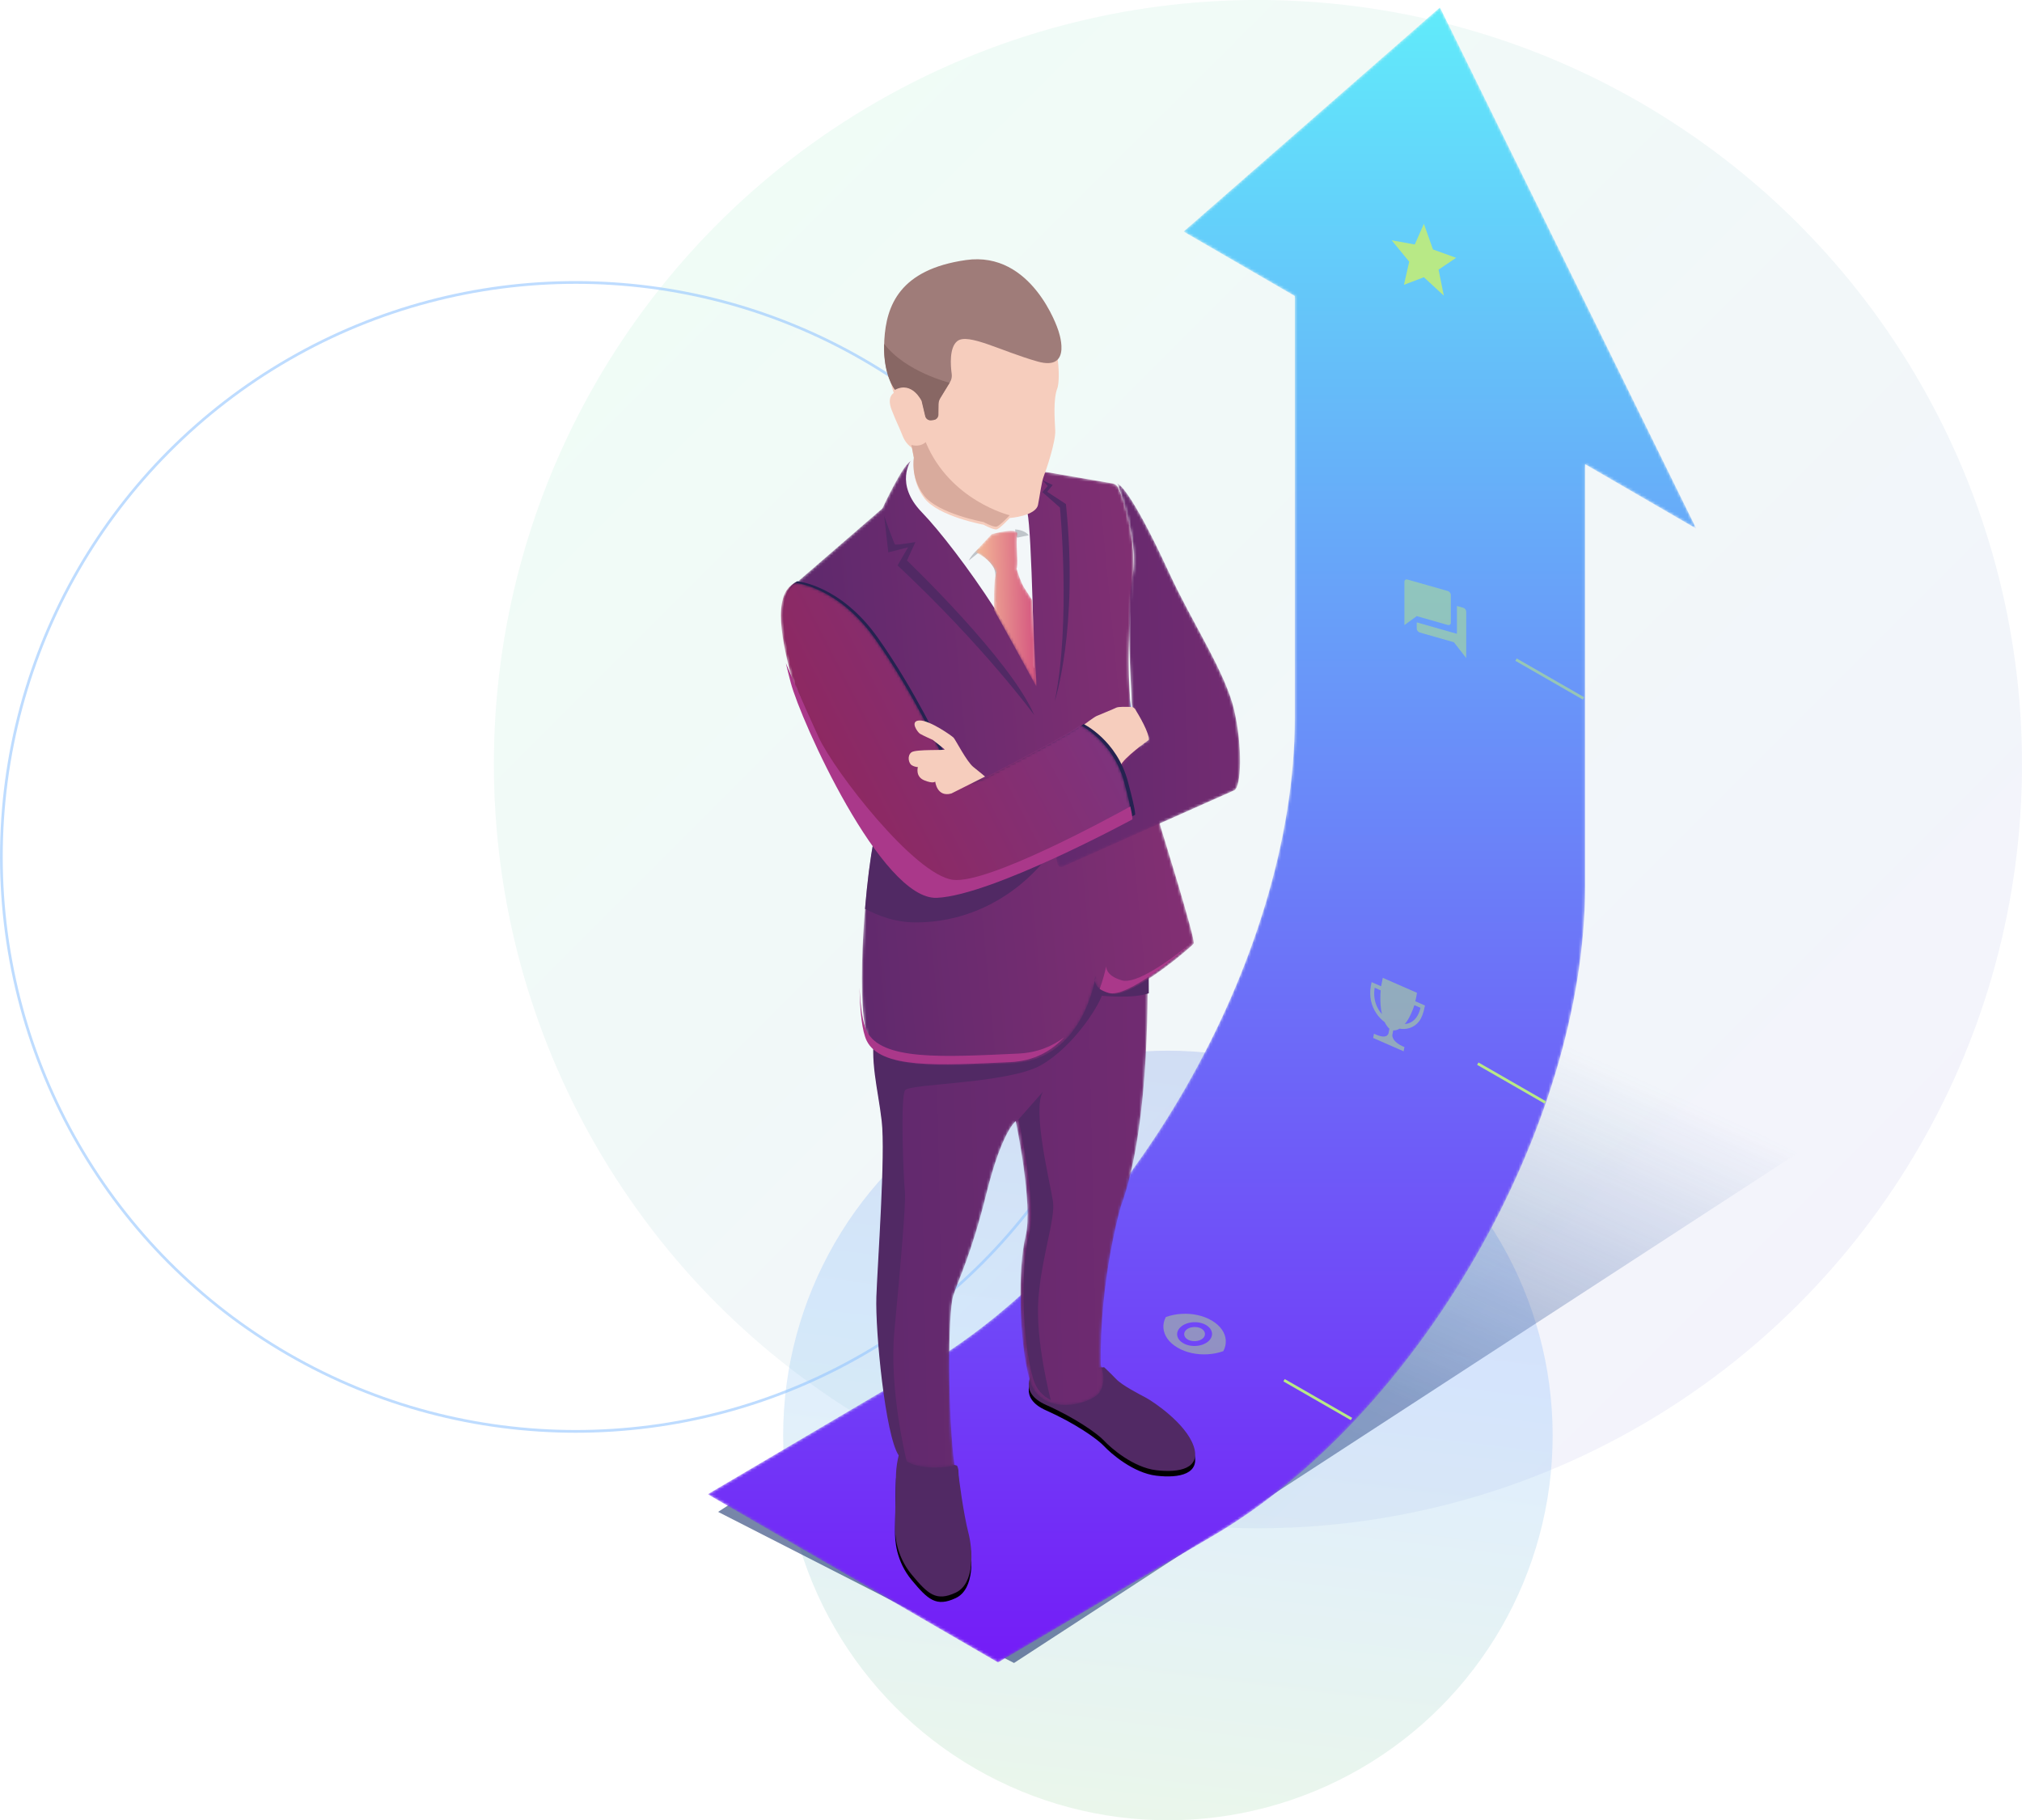 <?xml version="1.0" encoding="UTF-8"?>
<svg width="741px" height="667px" viewBox="0 0 741 667" version="1.1" xmlns="http://www.w3.org/2000/svg" xmlns:xlink="http://www.w3.org/1999/xlink">
    <!-- Generator: Sketch 52.5 (67469) - http://www.bohemiancoding.com/sketch -->
    <title>section4_img</title>
    <desc>Created with Sketch.</desc>
    <defs>
        <linearGradient x1="128.297%" y1="150.055%" x2="-21.671%" y2="0.039%" id="linearGradient-1">
            <stop stop-color="#8E32FF" offset="0%"></stop>
            <stop stop-color="#52FF8B" offset="100%"></stop>
        </linearGradient>
        <circle id="path-2" cx="461" cy="280" r="280"></circle>
        <linearGradient x1="76.673%" y1="-49.531%" x2="53.52%" y2="139.657%" id="linearGradient-3">
            <stop stop-color="#3023AE" offset="0%"></stop>
            <stop stop-color="#53A0FD" offset="47.525%"></stop>
            <stop stop-color="#B4EC51" offset="100%"></stop>
        </linearGradient>
        <linearGradient x1="27.784%" y1="100%" x2="96.889%" y2="22.816%" id="linearGradient-4">
            <stop stop-color="#1B346E" offset="0%"></stop>
            <stop stop-color="#203E80" stop-opacity="0.71" offset="50.225%"></stop>
            <stop stop-color="#2C59AC" stop-opacity="0" offset="100%"></stop>
        </linearGradient>
        <filter x="-8.8%" y="-15.2%" width="117.5%" height="130.3%" filterUnits="objectBoundingBox" id="filter-5">
            <feGaussianBlur stdDeviation="11.749" in="SourceGraphic"></feGaussianBlur>
        </filter>
        <path d="M268.692,0.722 L174.753,82.858 L215.504,106.465 L215.504,261.261 C215.504,348.994 154.121,455.679 78.403,499.547 L0.364,545.533 L106.743,607.164 L184.784,561.178 C260.502,517.311 321.883,410.628 321.883,322.893 L321.883,168.097 L362.631,191.707 L268.692,0.722" id="path-6"></path>
        <linearGradient x1="50%" y1="0%" x2="50%" y2="100%" id="linearGradient-8">
            <stop stop-color="#61EBFA" offset="0%"></stop>
            <stop stop-color="#741CF7" offset="100%"></stop>
        </linearGradient>
        <path d="M150.634,499 C150.634,499 152.791,500.986 155.047,503.343 C157.301,505.699 163.441,508.812 166.024,510.204 C168.608,511.599 180.535,519.531 183.409,527.845 C186.284,536.156 178.178,537.732 169.735,536.735 C161.291,535.736 153.045,528.546 150.612,525.917 C148.178,523.291 139.91,517.482 129.35,512.805 C118.792,508.127 124.587,500.714 124.587,500.714 L150.634,499" id="path-9"></path>
        <filter x="-16.4%" y="-21.1%" width="132.8%" height="152.6%" filterUnits="objectBoundingBox" id="filter-10">
            <feOffset dx="0" dy="2" in="SourceAlpha" result="shadowOffsetOuter1"></feOffset>
            <feGaussianBlur stdDeviation="3" in="shadowOffsetOuter1" result="shadowBlurOuter1"></feGaussianBlur>
            <feColorMatrix values="0 0 0 0 0   0 0 0 0 0   0 0 0 0 0  0 0 0 0.292 0" type="matrix" in="shadowBlurOuter1"></feColorMatrix>
        </filter>
        <path d="M76.037,529 C76.037,529 74.566,532.977 74.368,537.994 C74.171,543.01 74.087,553.865 74.009,557.044 C73.93,560.224 74.262,567.971 80.172,575.068 C86.084,582.164 89.087,584.93 96.228,581.593 C103.368,578.257 102.507,565.844 100.855,559.53 C99.205,553.215 97.205,538.988 97.253,537.48 C97.302,535.975 96.696,535.045 96.696,535.045 L76.037,529" id="path-11"></path>
        <filter x="-35.7%" y="-14.8%" width="171.4%" height="137.0%" filterUnits="objectBoundingBox" id="filter-12">
            <feOffset dx="0" dy="2" in="SourceAlpha" result="shadowOffsetOuter1"></feOffset>
            <feGaussianBlur stdDeviation="3" in="shadowOffsetOuter1" result="shadowBlurOuter1"></feGaussianBlur>
            <feColorMatrix values="0 0 0 0 0   0 0 0 0 0   0 0 0 0 0  0 0 0 0.292 0" type="matrix" in="shadowBlurOuter1"></feColorMatrix>
        </filter>
        <path d="M100.471,23.158 C100.471,23.158 102.12,79.479 90.741,110.074 C90.741,110.074 82.872,136.896 83.403,168.239 C83.403,168.239 85.869,173.498 83.052,178.052 C80.237,182.604 61.276,187.702 57.293,173.503 C53.308,159.306 53.003,132.329 55.853,120.91 C58.702,109.49 52.225,78.835 52.225,78.835 C52.225,78.835 47.171,82.492 41.555,105.102 C35.939,127.712 31.362,136.475 29.345,142.746 C27.327,149.019 27.284,186.796 29.823,205.096 C29.823,205.096 14.412,208.194 9.499,201.001 C4.586,193.81 0.9,155.364 1.344,143.015 C1.787,130.665 4.682,91.022 3.288,78.886 C1.895,66.747 -1.196,57.003 0.894,44.684 C2.983,32.363 83.437,0.675 83.437,0.675 L100.471,23.158" id="path-13"></path>
        <linearGradient x1="106.141%" y1="47.857%" x2="-2.475%" y2="52.27%" id="linearGradient-15">
            <stop stop-color="#722B71" offset="0%"></stop>
            <stop stop-color="#60296D" offset="100%"></stop>
        </linearGradient>
        <path d="M91.066,4.908 C91.066,4.908 109.428,8.04 115.61,9.134 C116.635,9.315 117.489,9.986 117.927,10.939 C119.939,15.333 125.142,29.044 122.962,49.626 C120.286,74.918 122.531,91.714 122.531,91.714 L133.394,135.242 C133.394,135.242 146.296,176.553 145.451,177.751 C144.606,178.951 122.251,198.218 114.807,196.11 C107.364,194.004 109.528,189.699 109.528,189.699 C109.528,189.699 105.323,220.413 79.124,221.622 C52.923,222.829 31.538,224.138 26.493,213.72 C21.446,203.3 24.58,158.109 28.196,140.083 C31.814,122.056 40.794,86.018 40.794,86.018 L0.034,45.41 L31.388,18.292 C31.388,18.292 38.392,3.174 41.506,1.125 C44.618,-0.925 46.388,0.557 46.388,0.557 L91.066,4.908" id="path-16"></path>
        <linearGradient x1="152.635%" y1="33.764%" x2="10.327%" y2="54.626%" id="linearGradient-18">
            <stop stop-color="#9B3477" offset="0%"></stop>
            <stop stop-color="#60296D" offset="100%"></stop>
        </linearGradient>
        <path d="M27.477,0.185 C27.477,0.185 31.535,0.558 46.456,32.923 C54.783,50.984 67.106,69.475 70.261,83.072 C73.418,96.667 72.916,111.424 70.281,112.61 C67.746,113.754 21.83,134.136 7.462,140.563 C6.669,140.919 5.757,140.456 5.557,139.605 L0.222,116.995 L28.695,103.991 C28.695,103.991 33.856,96.841 38.924,93.979 C38.924,93.979 32.476,83.471 32.68,80.488 C32.887,77.508 30.27,46.929 32.979,34.267 C35.687,21.608 27.477,0.185 27.477,0.185" id="path-19"></path>
        <linearGradient x1="96.282%" y1="46.88%" x2="-5.097%" y2="51.229%" id="linearGradient-21">
            <stop stop-color="#722B71" offset="0%"></stop>
            <stop stop-color="#60296D" offset="100%"></stop>
        </linearGradient>
        <path d="M5.315,0.549 C5.315,0.549 20.952,1.805 34.613,20.982 C48.274,40.157 58.715,62.653 58.715,62.653 L59.295,65.216 C60.807,71.916 68.226,75.382 74.322,72.231 C87.222,65.563 106.316,55.504 109.82,52.612 C109.82,52.612 121.91,58.431 125.977,73.576 C129.221,85.653 128.574,85.727 128.574,85.727 C128.574,85.727 77.72,113.103 57.531,114.01 C37.344,114.917 7.982,49.971 4.385,36.405 C0.789,22.84 -3.343,4.934 5.315,0.549" id="path-22"></path>
        <linearGradient x1="-55.02%" y1="86.885%" x2="106.253%" y2="14.68%" id="linearGradient-24">
            <stop stop-color="#9D1D45" offset="0%"></stop>
            <stop stop-color="#793787" offset="100%"></stop>
        </linearGradient>
        <path d="M0.316,8.28 L6.46,1.716 C6.46,1.716 16.506,-1.09 15.825,1.873 C15.146,4.836 16.172,11.371 15.674,14.018 L15.546,14.363 C15.94,15.685 17.162,19.607 18.354,21.393 C19.796,23.554 21.286,25.982 21.286,25.982 L22.892,57.76 C22.892,57.76 10.102,34.341 7.346,29.608 C7.346,29.608 7.082,17.985 8.04,15.728 C6.161,10.625 0.316,8.28 0.316,8.28" id="path-25"></path>
        <linearGradient x1="93.908%" y1="49.477%" x2="7.976%" y2="52.34%" id="linearGradient-27">
            <stop stop-color="#D65A81" offset="0%"></stop>
            <stop stop-color="#F2B496" offset="100%"></stop>
        </linearGradient>
    </defs>
    <g id="Page-1" stroke="none" stroke-width="1" fill="none" fill-rule="evenodd">
        <g id="home_1440-copy" transform="translate(-56, -3752)">
            <g id="section4" transform="translate(55, 3750)">
                <g id="section4_img" transform="translate(1, 2)">
                    <g id="Oval" opacity="0.091" fill-rule="nonzero">
                        <use fill="#EDF6F9" xlink:href="#path-2"></use>
                        <use fill="url(#linearGradient-1)" xlink:href="#path-2"></use>
                    </g>
                    <circle id="Oval" fill-opacity="0.19" fill="url(#linearGradient-3)" fill-rule="nonzero" cx="428" cy="526" r="141"></circle>
                    <circle id="Oval" stroke="#95C6FF" opacity="0.613" fill-rule="nonzero" cx="211" cy="314" r="210.5"></circle>
                    <g id="base_img" transform="translate(254, 2)">
                        <g id="Group-18" transform="translate(0, 359)" fill="url(#linearGradient-4)" opacity="0.6">
                            <polyline id="Fill-16" style="mix-blend-mode: multiply;" filter="url(#filter-5)" transform="translate(206.964, 127.262) rotate(-3) translate(-206.964, -127.262) " points="111.388 243.524 6 182.555 302.541 11 407.927 71.969 111.388 243.524"></polyline>
                        </g>
                        <g id="Group-21" transform="translate(5, 0)">
                            <mask id="mask-7" fill="white">
                                <use xlink:href="#path-6"></use>
                            </mask>
                            <g id="Clip-20"></g>
                            <path d="M268.692,0.722 L174.753,82.858 L215.504,106.465 L215.504,261.261 C215.504,348.994 154.121,455.679 78.403,499.547 L0.364,545.533 L106.743,607.164 L184.784,561.178 C260.502,517.311 321.883,410.628 321.883,322.893 L321.883,168.097 L362.631,191.707 L268.692,0.722" id="Fill-19" fill="url(#linearGradient-8)" mask="url(#mask-7)"></path>
                        </g>
                        <path d="M277.688,226.208 C277.688,226.517 277.575,226.748 277.348,226.901 C277.121,227.054 276.844,227.084 276.518,226.991 L265.196,223.763 L260.678,227.047 L260.678,211.153 C260.678,210.844 260.787,210.612 261.005,210.457 C261.222,210.301 261.486,210.267 261.794,210.355 L276.518,214.553 C276.844,214.646 277.121,214.834 277.348,215.116 C277.575,215.399 277.688,215.694 277.688,216.002 L277.688,226.208 Z M282.206,220.693 C282.514,220.781 282.778,220.964 282.995,221.244 C283.213,221.524 283.322,221.818 283.322,222.127 L283.322,239.137 L278.804,233.331 L266.312,229.769 C266.003,229.681 265.74,229.497 265.523,229.217 C265.305,228.937 265.196,228.643 265.196,228.335 L265.196,226.049 L279.92,230.247 L279.92,220.041 L282.206,220.693 Z" id="icon_helpCenter" fill="#B8E986" opacity="0.504" style="mix-blend-mode: screen;"></path>
                        <polygon id="icon_recommend" fill="#B8E986" style="mix-blend-mode: screen;" points="267.81 99.591 260.502 102.36 262.431 93.881 256 86.046 264.477 87.59 267.81 80 271.142 89.402 279.619 92.468 273.188 96.806 275.117 106.333"></polygon>
                        <path d="M268.137,366.777 C267.652,369.267 266.948,371.099 266.024,372.274 C265.101,373.449 263.948,374.26 262.566,374.708 C261.39,375.07 260.159,375.146 258.874,374.934 C258.054,375.417 257.287,375.625 256.573,375.558 L256.262,377.159 C256.249,377.223 256.239,377.316 256.232,377.435 C256.224,377.555 256.275,377.779 256.385,378.108 C256.494,378.436 256.66,378.763 256.881,379.088 C257.102,379.413 257.493,379.795 258.055,380.234 C258.617,380.673 259.305,381.071 260.12,381.428 L260.687,381.676 L260.385,383.228 L249.211,378.335 L249.513,376.783 L250.081,377.032 C252.729,378.191 254.314,378.078 254.837,376.693 L255.177,374.947 C254.551,374.427 253.98,373.633 253.462,372.564 C252.25,371.647 251.24,370.591 250.431,369.394 C249.427,367.902 248.747,366.288 248.39,364.552 C248.072,362.939 248.058,361.231 248.346,359.427 L248.648,357.875 L252.14,359.404 L252.745,356.3 L265.272,361.785 C265.148,362.748 264.946,363.783 264.668,364.89 L268.203,366.438 L268.137,366.777 Z M249.809,364.319 C250.232,366.364 251.107,368.116 252.433,369.574 C251.956,367.645 251.77,365.195 251.875,362.223 C251.897,361.952 251.935,361.512 251.99,360.905 L249.764,359.93 C249.526,361.475 249.541,362.938 249.809,364.319 Z M264.956,370.951 C265.677,370.004 266.215,368.783 266.569,367.289 L264.343,366.314 C264.282,366.463 264.203,366.665 264.106,366.921 C264.009,367.177 263.948,367.369 263.923,367.499 C262.945,370.088 261.908,372.003 260.814,373.244 C262.52,373.078 263.901,372.314 264.956,370.951 Z" id="icon_no_honor" fill="#B8E986" opacity="0.504" style="mix-blend-mode: screen;"></path>
                        <path d="M217,517.716 L240.858,504" id="Line-Copy-10" stroke="#B8E986" style="mix-blend-mode: overlay;" stroke-linecap="square" fill-rule="nonzero" transform="translate(228.929, 510.858) scale(-1, 1) translate(-228.929, -510.858) "></path>
                        <path d="M185.966,484.502 C186.512,484.719 186.925,485.029 187.206,485.433 C187.487,485.836 187.598,486.275 187.541,486.749 C187.484,487.224 187.262,487.667 186.877,488.08 C186.492,488.493 185.99,488.824 185.37,489.075 C184.751,489.326 184.102,489.462 183.424,489.484 C182.747,489.506 182.135,489.408 181.59,489.191 C181.044,488.974 180.631,488.664 180.35,488.261 C180.069,487.857 179.957,487.418 180.015,486.944 C180.072,486.469 180.294,486.026 180.679,485.613 C181.064,485.201 181.566,484.869 182.186,484.618 C182.805,484.367 183.454,484.231 184.131,484.209 C184.809,484.187 185.421,484.285 185.966,484.502 Z M180.119,490.767 C181.061,491.142 182.092,491.312 183.213,491.278 C184.333,491.243 185.404,491.018 186.427,490.602 C187.45,490.186 188.295,489.622 188.96,488.909 C189.625,488.196 190.006,487.447 190.104,486.663 C190.201,485.879 190.017,485.153 189.55,484.488 C189.083,483.822 188.379,483.301 187.437,482.926 C186.495,482.551 185.463,482.381 184.343,482.415 C183.223,482.45 182.151,482.675 181.128,483.091 C180.105,483.507 179.261,484.072 178.596,484.784 C177.931,485.497 177.549,486.246 177.452,487.03 C177.355,487.815 177.539,488.54 178.006,489.206 C178.473,489.872 179.177,490.392 180.119,490.767 Z M189.257,480.975 C190.96,481.653 192.346,482.548 193.417,483.66 C194.449,484.74 195.117,485.949 195.421,487.287 C195.725,488.626 195.637,489.988 195.158,491.376 C193.49,492.289 191.678,492.962 189.723,493.393 C187.768,493.824 185.819,493.987 183.876,493.883 C181.872,493.771 180.019,493.377 178.316,492.699 C176.613,492.021 175.227,491.127 174.157,490.015 C173.124,488.935 172.453,487.729 172.144,486.397 C171.834,485.065 171.919,483.705 172.397,482.318 C174.066,481.404 175.881,480.728 177.842,480.291 C179.803,479.854 181.755,479.687 183.697,479.792 C185.702,479.903 187.555,480.298 189.257,480.975 Z" id="icon_viewDetails" fill="#B8E986" opacity="0.462" style="mix-blend-mode: screen;" transform="translate(183.78, 486.837) rotate(9) translate(-183.78, -486.837) "></path>
                        <path d="M288,401.716 L311.858,388" id="Line-Copy-12" stroke="#B8E986" style="mix-blend-mode: overlay;" stroke-linecap="square" fill-rule="nonzero" transform="translate(299.929, 394.858) scale(-1, 1) translate(-299.929, -394.858) "></path>
                        <path d="M302.012,253.671 L325.871,239.955" id="Line-Copy-13" stroke="#B8E986" opacity="0.577" style="mix-blend-mode: overlay;" stroke-linecap="square" fill-rule="nonzero" transform="translate(313.942, 246.813) scale(-1, 1) translate(-313.942, -246.813) "></path>
                        <g id="Fill-22">
                            <use fill="black" fill-opacity="1" filter="url(#filter-10)" xlink:href="#path-9"></use>
                            <use fill="#512964" fill-rule="evenodd" xlink:href="#path-9"></use>
                        </g>
                        <g id="Fill-23">
                            <use fill="black" fill-opacity="1" filter="url(#filter-12)" xlink:href="#path-11"></use>
                            <use fill="#512964" fill-rule="evenodd" xlink:href="#path-11"></use>
                        </g>
                        <g id="Group-26" transform="translate(66, 330)">
                            <mask id="mask-14" fill="white">
                                <use xlink:href="#path-13"></use>
                            </mask>
                            <g id="Clip-25"></g>
                            <path d="M100.471,23.158 C100.471,23.158 102.12,79.479 90.741,110.074 C90.741,110.074 82.872,136.896 83.403,168.239 C83.403,168.239 85.869,173.498 83.052,178.052 C80.237,182.604 61.276,187.702 57.293,173.503 C53.308,159.306 53.003,132.329 55.853,120.91 C58.702,109.49 52.225,78.835 52.225,78.835 C52.225,78.835 47.171,82.492 41.555,105.102 C35.939,127.712 31.362,136.475 29.345,142.746 C27.327,149.019 27.284,186.796 29.823,205.096 C29.823,205.096 14.412,208.194 9.499,201.001 C4.586,193.81 0.9,155.364 1.344,143.015 C1.787,130.665 4.682,91.022 3.288,78.886 C1.895,66.747 -1.196,57.003 0.894,44.684 C2.983,32.363 83.437,0.675 83.437,0.675 L100.471,23.158" id="Fill-24" fill="url(#linearGradient-15)" mask="url(#mask-14)"></path>
                        </g>
                        <path d="M69.118,408.804 C67.716,396.625 64.606,386.848 66.709,374.487 C67.499,369.839 79.435,362.446 94.024,355.029 C119.142,351.29 151.014,346.796 153.239,347.007 C155.249,347.198 160.582,348.884 165.006,350.372 L166.917,352.886 C166.917,352.886 167.018,356.324 166.997,361.947 C161.209,364.042 149.775,362.867 149.775,362.867 C148.405,366.918 139.364,381.547 127.472,388.313 C115.581,395.081 79.652,395.031 77.728,397.456 C75.804,399.881 77.159,430.794 77.61,434.709 C78.061,438.623 75.864,463.554 73.776,485.61 C71.721,507.308 78.192,533.169 78.402,534 C77.204,533.323 76.145,532.468 75.368,531.332 C70.424,524.117 66.715,485.541 67.162,473.15 C67.608,460.759 70.521,420.982 69.118,408.804" id="Fill-27" fill="#512964"></path>
                        <g id="Group-30" transform="translate(38, 166)">
                            <mask id="mask-17" fill="white">
                                <use xlink:href="#path-16"></use>
                            </mask>
                            <g id="Clip-29"></g>
                            <path d="M91.066,4.908 C91.066,4.908 109.428,8.04 115.61,9.134 C116.635,9.315 117.489,9.986 117.927,10.939 C119.939,15.333 125.142,29.044 122.962,49.626 C120.286,74.918 122.531,91.714 122.531,91.714 L133.394,135.242 C133.394,135.242 146.296,176.553 145.451,177.751 C144.606,178.951 122.251,198.218 114.807,196.11 C107.364,194.004 109.528,189.699 109.528,189.699 C109.528,189.699 105.323,220.413 79.124,221.622 C52.923,222.829 31.538,224.138 26.493,213.72 C21.446,203.3 24.58,158.109 28.196,140.083 C31.814,122.056 40.794,86.018 40.794,86.018 L0.034,45.41 L31.388,18.292 C31.388,18.292 38.392,3.174 41.506,1.125 C44.618,-0.925 46.388,0.557 46.388,0.557 L91.066,4.908" id="Fill-28" fill="url(#linearGradient-18)" mask="url(#mask-17)"></path>
                        </g>
                        <path d="M151.363,352.081 C151.426,353.623 152.424,355.868 157.178,357.242 C162.312,358.725 174.229,350.285 182,344 C178.15,347.692 159.092,363.785 152.347,361.837 C150.882,361.414 149.804,360.902 149,360.356 C150.295,356.853 151.011,353.848 151.363,352.081" id="Fill-31" fill="#AA388A"></path>
                        <path d="M63.583,375.733 C68.906,386.718 91.469,385.338 119.109,384.064 C126.141,383.741 131.664,381.398 136,378.095 C131.479,382.961 125.118,386.787 116.207,387.197 C90.015,388.404 68.636,389.711 63.592,379.303 C61.936,375.886 61.165,368.714 61,360 C61.335,367.067 62.14,372.755 63.583,375.733" id="Fill-32" fill="#AA388A"></path>
                        <path d="M79.863,166.685 C79.863,166.685 73.676,175.253 83.853,185.746 C90.116,192.206 101.06,206.282 110.537,221.011 C116.457,230.208 121.722,234.992 125,243 C125,243 124.853,233.269 124.397,218.256 C123.964,204.092 123.333,189.38 122.504,185.714 C120.797,178.164 87.002,162.552 79.863,166.685" id="Fill-33" fill="#F3F7F9"></path>
                        <path d="M106.48,190.281 C106.48,190.281 110.058,192.224 111.238,191.979 C112.419,191.735 116.031,187.818 116.031,187.818 C116.031,187.818 125.593,187.104 126.405,182.96 C127.219,178.817 127.672,174.66 128.52,172.483 C129.367,170.306 132.915,159.882 132.712,155.745 C132.508,151.61 131.93,144.231 133.499,140.221 C135.069,136.209 135.256,96.943 97.387,100.191 C59.518,103.441 73.537,142.007 73.537,142.007 C73.537,142.007 70.833,143.339 72.798,148.295 C74.763,153.252 75.168,153.752 76.167,156.21 C77.166,158.668 77.679,160.252 80.206,162.152 L81.1,166.768 C81.1,166.768 79.704,173.976 84.813,180.615 C89.921,187.254 106.48,190.281 106.48,190.281" id="Fill-34" fill="#F6CDBD"></path>
                        <g id="Group-37" transform="translate(128, 175)">
                            <mask id="mask-20" fill="white">
                                <use xlink:href="#path-19"></use>
                            </mask>
                            <g id="Clip-36"></g>
                            <path d="M27.477,0.185 C27.477,0.185 31.535,0.558 46.456,32.923 C54.783,50.984 67.106,69.475 70.261,83.072 C73.418,96.667 72.916,111.424 70.281,112.61 C67.746,113.754 21.83,134.136 7.462,140.563 C6.669,140.919 5.757,140.456 5.557,139.605 L0.222,116.995 L28.695,103.991 C28.695,103.991 33.856,96.841 38.924,93.979 C38.924,93.979 32.476,83.471 32.68,80.488 C32.887,77.508 30.27,46.929 32.979,34.267 C35.687,21.608 27.477,0.185 27.477,0.185" id="Fill-35" fill="url(#linearGradient-21)" mask="url(#mask-20)"></path>
                        </g>
                        <path d="M143,263.728 C143,263.728 146.879,260.812 147.855,260.373 C148.83,259.936 154.12,257.803 155.125,257.29 C155.869,256.908 159.027,256.989 160.61,257.058 C161.183,257.084 161.701,257.382 162.002,257.866 C163.381,260.089 167.234,266.567 166.989,269.135 C166.989,269.135 157.586,275.794 156.652,278.581 L155.116,279 C155.116,279 147.787,265.474 143,263.728" id="Fill-38" fill="#F6CDBD"></path>
                        <path d="M66.139,306.294 C66.999,301.983 68.168,296.635 69.442,291 L129,312.928 C129,312.928 112.812,335.633 82.232,335.997 C73.867,336.096 67.615,333.395 63,331.031 C63.804,321.302 64.945,312.287 66.139,306.294" id="Fill-39" fill="#512964"></path>
                        <path d="M38.158,211 C38.158,211 53.862,212.262 67.582,231.528 C81.302,250.793 91.788,273.394 91.788,273.394 L92.37,275.969 C93.888,282.7 101.339,286.183 107.462,283.017 C120.417,276.318 139.593,266.212 143.112,263.307 C143.112,263.307 155.254,269.153 159.338,284.368 C162.597,296.501 161.947,296.576 161.947,296.576 C161.947,296.576 110.874,324.079 90.598,324.991 C70.325,325.902 40.836,260.653 37.224,247.023 C33.612,233.396 29.462,215.405 38.158,211" id="Fill-40" fill="#242250"></path>
                        <g id="Group-43" transform="translate(32, 211)">
                            <mask id="mask-23" fill="white">
                                <use xlink:href="#path-22"></use>
                            </mask>
                            <g id="Clip-42"></g>
                            <path d="M5.315,0.549 C5.315,0.549 20.952,1.805 34.613,20.982 C48.274,40.157 58.715,62.653 58.715,62.653 L59.295,65.216 C60.807,71.916 68.226,75.382 74.322,72.231 C87.222,65.563 106.316,55.504 109.82,52.612 C109.82,52.612 121.91,58.431 125.977,73.576 C129.221,85.653 128.574,85.727 128.574,85.727 C128.574,85.727 77.72,113.103 57.531,114.01 C37.344,114.917 7.982,49.971 4.385,36.405 C0.789,22.84 -3.343,4.934 5.315,0.549" id="Fill-41" fill="url(#linearGradient-24)" mask="url(#mask-23)"></path>
                        </g>
                        <path d="M107,282.561 C107,282.561 105.124,280.94 102.717,279.053 C100.312,277.165 96.14,269.018 95.472,268.316 C94.806,267.615 86.721,261.89 82.981,262.002 C79.241,262.115 82.251,266.302 83.143,266.865 C84.037,267.428 87.786,269.099 87.786,269.099 C87.786,269.099 91.716,272.156 92.169,272.611 C92.621,273.066 81.697,272.45 80.035,273.653 C78.372,274.857 78.929,277.72 80.188,278.433 C81.446,279.147 82.376,279.064 82.376,279.064 C82.376,279.064 81.338,282.536 84.682,283.921 C88.025,285.305 88.728,284.384 88.728,284.384 C88.728,284.384 89.328,290.242 94.642,288.76 L107,282.561" id="Fill-44" fill="#F6CDBD"></path>
                        <path d="M133.717,118.742 C133.717,118.742 139.569,134.218 126.274,130.475 C112.979,126.732 100.756,119.897 96.825,122.987 C93.83,125.338 94.353,131.999 94.773,135.045 C94.915,136.082 94.702,137.131 94.157,138.026 L90.613,143.859 C90.211,144.518 89.995,145.272 89.984,146.042 L89.931,149.963 C89.916,150.95 89.173,151.772 88.191,151.884 L87.304,151.987 C86.314,152.101 85.396,151.455 85.168,150.485 L83.836,144.805 C83.836,144.805 80.328,137.263 74.014,140.663 C74.014,140.663 69.344,135.084 70.078,122.549 C70.812,110.012 75.66,96.747 100,93.287 C124.34,89.828 133.717,118.742 133.717,118.742" id="Fill-45" fill="#9F7C79"></path>
                        <path d="M101,203.428 L104.723,200.421 C104.723,200.421 108.498,203.008 110.082,205.876 C111.668,208.744 110.83,218.171 110.83,218.171 L112.133,220 L113.443,217.449 L114,206.326 C114,206.326 112.175,198.222 112.032,198.021 C111.891,197.818 104.564,199.143 104.564,199.143 C104.564,199.143 102.113,201.086 101,203.428" id="Fill-46" fill="#BFC5CA"></path>
                        <path d="M118,192 C118,192 121.402,192.057 123,194.153 C123,194.153 119.454,194.821 118.892,194.993 C118.332,195.163 118,192 118,192" id="Fill-47" fill="#BFC5CA"></path>
                        <g id="Group-50" transform="translate(103, 192)">
                            <mask id="mask-26" fill="white">
                                <use xlink:href="#path-25"></use>
                            </mask>
                            <g id="Clip-49"></g>
                            <path d="M0.316,8.28 L6.46,1.716 C6.46,1.716 16.506,-1.09 15.825,1.873 C15.146,4.836 16.172,11.371 15.674,14.018 L15.546,14.363 C15.94,15.685 17.162,19.607 18.354,21.393 C19.796,23.554 21.286,25.982 21.286,25.982 L22.892,57.76 C22.892,57.76 10.102,34.341 7.346,29.608 C7.346,29.608 7.082,17.985 8.04,15.728 C6.161,10.625 0.316,8.28 0.316,8.28" id="Fill-48" fill="url(#linearGradient-27)" mask="url(#mask-26)"></path>
                        </g>
                        <path d="M85.235,160 C94.129,181.506 116,186.802 116,186.802 C116,186.802 112.371,190.734 111.183,190.978 C109.998,191.225 106.403,189.275 106.403,189.275 C106.403,189.275 89.762,186.237 84.629,179.573 C79.495,172.909 80.898,165.675 80.898,165.675 L80,161.041 C83.474,161.961 85.235,160 85.235,160" id="Fill-51" fill="#D9AB9D"></path>
                        <path d="M70,187 C70,187 73.572,197.129 73.979,197.496 C74.386,197.862 81.463,196.635 81.463,196.635 L78.375,203.379 C78.375,203.379 116.398,239.759 125,260 C125,260 106.553,234.771 74.928,205.187 L78.788,198.558 L71.544,200.403 L70,187" id="Fill-52" fill="#512964"></path>
                        <path d="M128.084,174 L129.956,176.086 L128,178.322 L134.441,183.999 C134.441,183.999 138.52,226.38 132.5,255 C132.5,255 141.316,228.545 136.625,182.701 L129.739,178.195 L131.788,175.727 L128.084,174" id="Fill-53" fill="#512964"></path>
                        <path d="M119.25,408.27 L119,408.479 L128.244,398 C124.067,404.33 130.962,431.909 131.887,438.257 C132.81,444.606 127.801,458.092 126.555,473.643 C125.309,489.172 131.064,510.936 131.08,511 C128.175,509.605 125.783,507.148 124.614,503.198 C120.396,488.962 120.073,461.911 123.09,450.461 C126.106,439.009 119.25,408.27 119.25,408.27" id="Fill-54" fill="#512964"></path>
                        <path d="M89.353,326.99 C69.009,327.912 39.417,261.957 35.793,248.18 C35.188,245.882 34.573,243.458 34,241 C34.084,241.198 40.171,255.455 45.979,268.072 C51.827,280.777 81.215,318.62 95.242,320.392 C107.895,321.989 151.742,298.201 160.229,293.514 C161.284,298.203 160.95,298.269 160.95,298.269 C160.95,298.269 109.699,326.069 89.353,326.99" id="Fill-55" fill="#AA388A"></path>
                        <path d="M87.188,151.987 C86.204,152.099 85.29,151.464 85.064,150.51 L83.741,144.924 C83.741,144.924 80.253,137.506 73.977,140.85 C73.977,140.85 69.596,135.636 70.03,124 C77.81,134.238 94,138.257 94,138.257 L90.475,143.994 C90.078,144.641 89.862,145.383 89.851,146.141 L89.799,149.996 C89.784,150.967 89.046,151.776 88.069,151.886 L87.188,151.987" id="Fill-56" fill="#886764"></path>
                    </g>
                </g>
            </g>
            <g id="slices" transform="translate(0, 10)"></g>
        </g>
    </g>
</svg>